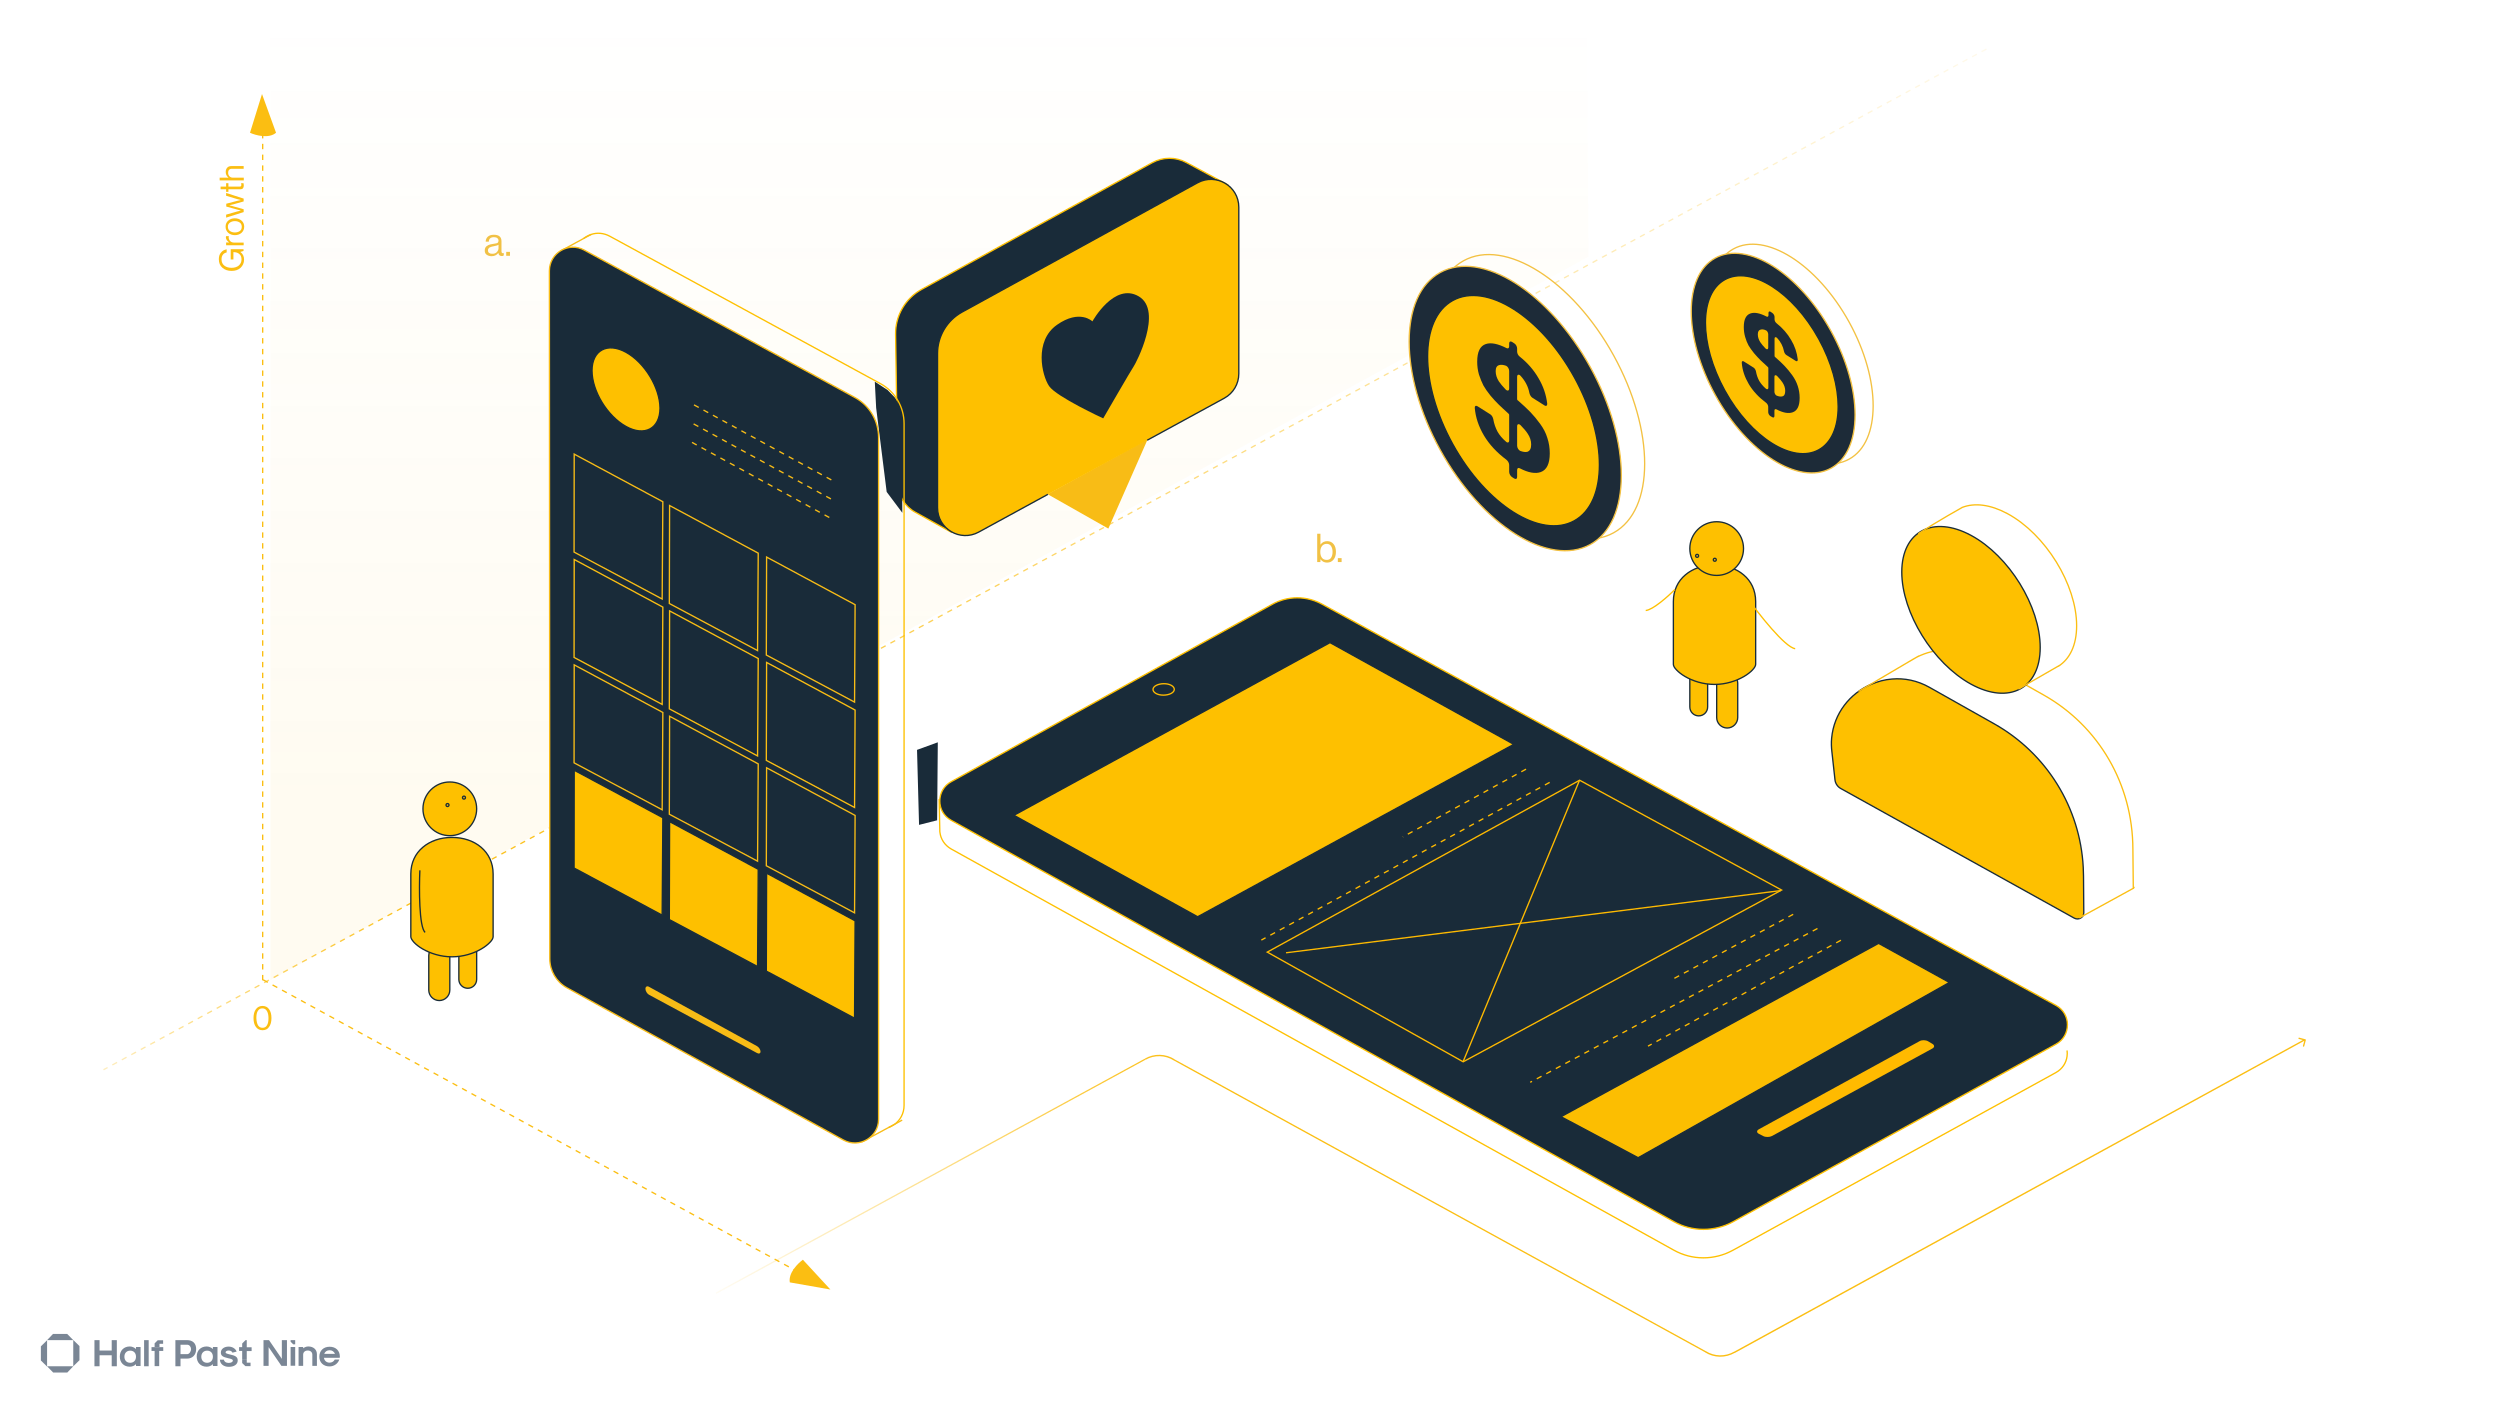 <?xml version="1.0" encoding="utf-8"?>
<!-- Generator: Adobe Illustrator 26.2.1, SVG Export Plug-In . SVG Version: 6.00 Build 0)  -->
<svg version="1.1" id="Layer_1" xmlns="http://www.w3.org/2000/svg" xmlns:xlink="http://www.w3.org/1999/xlink" x="0px" y="0px"
	 viewBox="0 0 1853 1047" style="enable-background:new 0 0 1853 1047;" xml:space="preserve">
<style type="text/css">
	.st0{fill-rule:evenodd;clip-rule:evenodd;fill:none;}
	.st1{fill-rule:evenodd;clip-rule:evenodd;fill:none;stroke:#FEC000;stroke-width:12;stroke-miterlimit:10;}
	.st2{fill-rule:evenodd;clip-rule:evenodd;fill:none;stroke:#FBBE12;stroke-width:12;stroke-miterlimit:10;}
	.st3{fill:none;stroke:url(#SVGID_1_);stroke-dasharray:4,4;}
	.st4{fill:url(#SVGID_00000123414161936043370680000013763101538089656221_);}
	.st5{fill:none;stroke:#F4BC41;stroke-dasharray:4,4;}
	.st6{fill:#F4BC41;}
	.st7{fill:url(#SVGID_00000018208172129733301940000006534890465499580083_);}
	.st8{fill:none;stroke:url(#SVGID_00000070840817512192082450000010208606792768434869_);stroke-dasharray:4,4;}
	.st9{fill:url(#SVGID_00000067957082208544249390000012317973924653238667_);}
	.st10{fill:url(#SVGID_00000040551929473756224520000007064732371677155738_);}
	.st11{fill-rule:evenodd;clip-rule:evenodd;fill:#7A8493;}
	.st12{fill:#7A8493;}
	.st13{fill:none;stroke:#F2C145;}
	.st14{fill:url(#);stroke:#F2C145;}
	.st15{fill:#192B39;stroke:#F4BE41;stroke-miterlimit:10;}
	.st16{fill:#FEC000;}
	.st17{fill:none;stroke:#F2C145;stroke-miterlimit:10;stroke-dasharray:4,4;}
	.st18{fill:#1E2B38;stroke:#F2C145;stroke-miterlimit:10;}
	.st19{fill:none;stroke:#F2C145;stroke-miterlimit:10;}
	.st20{fill:#F2C145;}
	.st21{fill-rule:evenodd;clip-rule:evenodd;fill:#F2C145;}
	.st22{fill-rule:evenodd;clip-rule:evenodd;fill:#FEC000;}
	.st23{fill-rule:evenodd;clip-rule:evenodd;fill:#1E2B38;}
	.st24{fill-rule:evenodd;clip-rule:evenodd;fill:url(#);stroke:#F2C145;}
	.st25{fill:url(#);}
	.st26{fill:#1E2B38;}
	.st27{fill:#FEC000;stroke:#192C39;stroke-miterlimit:10;}
	.st28{fill:#192C39;}
	.st29{fill:none;stroke:#FEC000;stroke-miterlimit:10;}
	.st30{fill:none;stroke:url(#SVGID_00000122000625452011103150000012745834233231891639_);stroke-dasharray:4,4;}
	.st31{fill:url(#SVGID_00000160875018693533276510000013402404736302231445_);}
	.st32{fill:none;stroke:#FBBE12;stroke-dasharray:4,4;}
	.st33{fill:#FBBE12;}
	.st34{fill:url(#SVGID_00000062908125730274945820000016407476488930338479_);}
	.st35{fill-rule:evenodd;clip-rule:evenodd;fill:#7A8695;}
	.st36{fill:#7A8695;}
	.st37{fill:none;stroke:#F8BC16;stroke-miterlimit:10;}
	.st38{fill:#1D2B38;}
	.st39{fill:#F8BC16;}
	.st40{fill:url(#SVGID_00000003817442145247614770000010105542432081058491_);stroke:#FEC000;}
	.st41{fill:url(#SVGID_00000061470624220534198530000004269632007807156610_);stroke:#FEC000;}
	.st42{fill:url(#SVGID_00000058587283777032279770000003025055544350538648_);stroke:#FEC000;}
	.st43{fill:url(#SVGID_00000003073049751493263230000009815902149119182494_);stroke:#FEC000;}
	.st44{fill:none;stroke:#FFB800;stroke-miterlimit:10;}
	.st45{fill:none;stroke:#FFB500;}
	.st46{fill:#FFB500;}
	.st47{fill:none;stroke:#FFB500;stroke-miterlimit:10;}
	.st48{fill:none;stroke:#FBBE12;stroke-miterlimit:10;}
	.st49{fill:url(#SVGID_00000124849896669192781700000001634330103322092465_);stroke:#FBBE12;}
	.st50{fill:url(#SVGID_00000024712753798000993800000009587576027357797761_);stroke:#FBBE12;}
	.st51{fill:none;stroke:#FBBE12;stroke-linecap:round;}
	.st52{fill:none;stroke:#FBBE12;stroke-linecap:round;stroke-dasharray:4,4;}
	.st53{fill:none;stroke:#192B39;stroke-miterlimit:10;stroke-dasharray:4,4;}
	.st54{fill:#132C3A;stroke:#FFB800;stroke-miterlimit:10;}
	.st55{fill:url(#);stroke:#FFBA00;}
	.st56{fill:#EEBD45;}
	.st57{fill:#132C3A;}
	.st58{fill:url(#SVGID_00000124857702698480432880000001384309462094018706_);}
	.st59{fill:none;stroke:#192B39;stroke-miterlimit:10;}
	.st60{fill:url(#SVGID_00000126305122079234048430000016437563810357410997_);}
	.st61{fill:url(#SVGID_00000157281010599390042170000018058206371268546434_);}
	.st62{fill:url(#SVGID_00000111167048872444390830000003313052704875785893_);}
	.st63{fill:url(#SVGID_00000094603852795110027680000015913060135447095463_);}
	.st64{fill:url(#SVGID_00000116934743492442330590000009742068515055988395_);}
	.st65{fill:url(#SVGID_00000047035908393658616300000007876636535210728321_);}
	.st66{fill:url(#SVGID_00000111904773487656902100000013754326970069044100_);}
	.st67{fill:#192B39;}
	.st68{fill:none;stroke:url(#SVGID_00000065042702926458290420000005208073140071507628_);stroke-dasharray:4,4;}
	.st69{fill:url(#SVGID_00000078040318232777819480000000889820020617396364_);}
	.st70{fill:url(#SVGID_00000074439642746792457090000006273598829849947284_);}
	.st71{display:none;opacity:0.65;}
	.st72{display:inline;fill:none;stroke:#A09F9F;stroke-width:0.5;stroke-miterlimit:10;}
	.st73{fill:url(#SVGID_00000119803811191216724310000014059094971723491970_);stroke:#FEC000;}
	.st74{fill:#192B39;stroke:#FFB800;stroke-miterlimit:10;}
	.st75{fill:none;stroke:#F4BC41;}
	.st76{fill:none;stroke:#F4BC41;stroke-miterlimit:10;}
	.st77{fill:none;stroke:#F4BC41;stroke-miterlimit:10;stroke-dasharray:4,4;}
	.st78{fill:url(#);stroke:#F4BC41;}
	.st79{fill:#192B39;stroke:#F3BA40;stroke-miterlimit:10;}
	.st80{fill:url(#SVGID_00000010297675536249513720000012684584027896916141_);stroke:#FEC000;}
	.st81{fill:none;stroke:#F3BA40;stroke-miterlimit:10;}
	.st82{fill:none;stroke:#F1BF42;stroke-dasharray:4,4;}
	.st83{fill:#F1BF42;}
	.st84{fill:none;stroke:#F1BF42;}
	.st85{fill:url(#SVGID_00000033332006465458606740000011848648275218400437_);stroke:#FEC000;}
	.st86{fill:url(#SVGID_00000146485297762802806490000015497516965197943229_);}
	.st87{fill:url(#SVGID_00000139285850980584474010000017622115136684921247_);}
	.st88{fill:none;stroke:#000000;stroke-width:0.5;stroke-linecap:round;stroke-linejoin:round;}
	.st89{fill:none;stroke:url(#SVGID_00000048466518748427636480000003280944579158456511_);stroke-dasharray:4,4;}
	.st90{fill:url(#SVGID_00000030488445494947303500000010666051735666396310_);}
	.st91{fill:url(#SVGID_00000134221539525485724400000005681931037147282618_);}
	.st92{fill-rule:evenodd;clip-rule:evenodd;fill:none;stroke:#F3C142;stroke-miterlimit:10;}
	.st93{fill:url(#);stroke:#F3C142;}
	.st94{fill:none;stroke:#F3C142;}
	.st95{fill:none;stroke:#A2A2A2;stroke-width:0.25;stroke-miterlimit:10;}
	.st96{fill:none;stroke:#F3C142;stroke-miterlimit:10;}
	.st97{fill:none;stroke:#F1BF45;}
	.st98{fill:url(#);stroke:#F1BF45;}
	.st99{fill:none;stroke:#F1BF45;stroke-miterlimit:10;}
	.st100{fill:none;stroke:#F1BF45;stroke-miterlimit:10;stroke-dasharray:4,4;}
	.st101{fill:#1D2B38;stroke:#F1BF45;stroke-miterlimit:10;}
	.st102{fill-rule:evenodd;clip-rule:evenodd;fill:#1D2B38;}
	.st103{fill-rule:evenodd;clip-rule:evenodd;fill:#192C39;}
	.st104{fill-rule:evenodd;clip-rule:evenodd;fill:#192B39;stroke:#FEC000;stroke-miterlimit:10;}
	.st105{fill:none;stroke:url(#SVGID_00000140717263555896108950000012149209395714368404_);stroke-dasharray:4,4;}
	.st106{fill:url(#SVGID_00000005946466206186315230000015390110004211134634_);}
	.st107{fill:#F4BE41;}
	.st108{fill:none;stroke:#F3C142;stroke-linecap:round;}
	.st109{fill:#1D2B38;stroke:#F3C142;}
	.st110{clip-path:url(#SVGID_00000178909016898690449240000011224217740793457587_);}
	.st111{fill:none;stroke:#F3C142;stroke-dasharray:4,4;}
	.st112{fill:#F3C142;}
	.st113{fill:#1D2B38;stroke:#F3C142;stroke-miterlimit:10;}
	.st114{fill:none;stroke:url(#SVGID_00000069375198550488402550000015056625605034609339_);stroke-dasharray:4,4;}
	.st115{fill:url(#SVGID_00000030448440977574904740000007580557462367109009_);}
	.st116{fill:url(#SVGID_00000063622812790676638690000016043595299206575281_);}
	.st117{fill:none;stroke:#F2C145;stroke-linecap:round;}
	.st118{fill:none;stroke:#F2C145;stroke-linecap:round;stroke-dasharray:4,4;}
	.st119{fill-rule:evenodd;clip-rule:evenodd;fill:none;stroke:#F2C145;stroke-miterlimit:10;}
	.st120{fill-rule:evenodd;clip-rule:evenodd;fill:none;stroke:#F2C145;}
	.st121{fill:none;stroke:url(#SVGID_00000147898628837939762770000017520331183211864743_);stroke-dasharray:4,4;}
	.st122{fill:url(#SVGID_00000166668740901475787010000008136974799108834211_);}
	.st123{fill:url(#SVGID_00000086656699585604818710000012543976549340141184_);}
	.st124{fill:none;stroke:#EEBD45;}
	.st125{fill:url(#);stroke:#EEBD45;}
	.st126{fill:none;stroke:#EEBD45;stroke-miterlimit:10;stroke-dasharray:4,4;}
	.st127{fill:#1D2B38;stroke:#EEBD45;stroke-miterlimit:10;}
	.st128{fill:#192B39;stroke:#FEC000;stroke-miterlimit:10;}
	.st129{fill:#F1BF45;}
	.st130{fill:none;stroke:#EEBD45;stroke-miterlimit:10;}
	.st131{fill:none;stroke:#F4BE41;stroke-miterlimit:10;}
	.st132{fill:none;stroke:#EFBE46;stroke-width:2;stroke-miterlimit:10;stroke-dasharray:4,4;}
	.st133{fill:none;stroke:#EFBE46;stroke-miterlimit:10;}
	.st134{fill:#EFBE46;}
	.st135{fill:url(#);stroke:#EFBE46;}
	.st136{fill:none;stroke:#EFBE46;}
	.st137{fill:#1E2B38;stroke:#F2C145;}
	.st138{fill:none;stroke:#1E2B38;stroke-width:1.5;stroke-miterlimit:10;}
	.st139{fill:#EFBE46;stroke:url(#);}
	.st140{fill:#1E2B38;stroke:#EFBE46;stroke-miterlimit:10;}
	.st141{fill:none;stroke:#EFBE46;stroke-miterlimit:10;stroke-dasharray:4,4;}
	.st142{fill:url(#);stroke:#F0B643;}
	.st143{fill:#132C3B;stroke:#F0B543;stroke-miterlimit:10;}
	.st144{fill:none;stroke:#F0B543;stroke-miterlimit:10;}
	.st145{fill:none;stroke:#192B3A;stroke-width:2;stroke-miterlimit:10;}
	.st146{fill:none;stroke:url(#SVGID_00000109010056462939257040000011695987446144954542_);stroke-dasharray:4,4;}
	.st147{fill:url(#SVGID_00000147917587144154817740000017598822426480082830_);}
	.st148{fill:url(#SVGID_00000065057629451803963680000003931631526278583206_);}
	.st149{fill:#192B39;stroke:#F8BC16;stroke-miterlimit:10;}
	.st150{fill:#192B39;stroke:#FEC000;}
	.st151{fill:url(#SVGID_00000022546705998232677490000013776979024333166472_);stroke:#FBBE12;}
	.st152{fill:url(#SVGID_00000030448958031720558380000006027776376737518722_);stroke:#FBBE12;}
	.st153{fill:#FBBE12;stroke:#F3C142;}
	.st154{fill:url(#SVGID_00000068666271831504161350000011168105228703077810_);stroke:#FEC000;}
	.st155{fill:none;stroke:#192C39;stroke-miterlimit:10;}
	.st156{fill:#F8BC16;stroke:#F8BC16;stroke-miterlimit:10;stroke-dasharray:4,4;}
	.st157{fill:url(#SVGID_00000082326973336482679300000017601319778771889821_);stroke:#FBBE12;}
	.st158{fill:url(#SVGID_00000078729887824211787370000016800970355284801452_);stroke:#FBBE12;}
	.st159{fill:url(#SVGID_00000172433395768701212330000003618694921807177647_);stroke:#FBBE12;}
	.st160{fill:#F1C145;}
	.st161{fill:url(#SVGID_00000023281162219115298440000010753774230147213966_);stroke:#FEC000;}
	.st162{fill:none;stroke:#FFBA00;}
	.st163{fill:#FFBA00;}
	.st164{fill:#FEC000;stroke:#192B39;}
	.st165{fill:none;stroke:#FFBA00;stroke-miterlimit:10;}
	.st166{fill:none;stroke:#FFBA00;stroke-miterlimit:10;stroke-dasharray:4,4;}
	.st167{fill:#FCBE01;stroke:#192B39;}
	.st168{fill:none;stroke:url(#SVGID_00000006707168055113568940000006331156480938231208_);stroke-dasharray:4,4;}
	.st169{fill:url(#SVGID_00000063631758294347946450000012220016750587045521_);}
	.st170{fill:url(#SVGID_00000107570300422599989870000004365353415322113438_);}
	.st171{fill:none;stroke:#F1BF45;stroke-linecap:round;}
	.st172{fill:none;stroke:#F1BF45;stroke-linecap:round;stroke-dasharray:4,4;}
	.st173{fill:url(#);stroke:#F4BE41;}
	.st174{fill:none;stroke:url(#SVGID_00000182526346436780257740000017194358746147379894_);stroke-dasharray:4,4;}
	.st175{fill:url(#SVGID_00000026861936326607219810000007530900706268153758_);}
	.st176{fill:url(#SVGID_00000158014005368159772080000018111971795190248377_);}
	.st177{fill:url(#SVGID_00000106843009106708169380000013733178250920459409_);stroke:#FEC000;}
	.st178{fill:url(#SVGID_00000173850645873391753450000000390382851608946875_);stroke:#FEC000;}
	.st179{fill:url(#SVGID_00000038383464249690186450000008547658418586869693_);stroke:#FEC000;}
	.st180{fill:url(#SVGID_00000161592631679748050790000008009269112167098258_);stroke:#FEC000;}
	.st181{fill-rule:evenodd;clip-rule:evenodd;fill:#FFFFFF;filter:url(#Adobe_OpacityMaskFilter);}
	.st182{mask:url(#path-497-inside-1_526_7145_00000165938835417957923740000016753469970397509044_);fill:#F3C142;}
	
		.st183{fill-rule:evenodd;clip-rule:evenodd;fill:#FFFFFF;filter:url(#Adobe_OpacityMaskFilter_00000073689545042882931280000016215149653957404309_);}
	.st184{mask:url(#path-506-inside-3_526_7145_00000046304972075129221650000007901906591170339478_);fill:#F3C142;}
	.st185{fill:url(#SVGID_00000017489775706628161240000008138616355874585530_);stroke:#FEC000;}
	.st186{fill:#192B39;stroke:#F3C142;stroke-miterlimit:10;}
	.st187{fill:url(#);stroke:#FFBA00;stroke-dasharray:4,4;}
	.st188{fill:none;}
	.st189{fill:url(#SVGID_00000137096403582387232490000018192876781157395885_);}
	.st190{fill:url(#SVGID_00000041287051872958592800000009414867952166824344_);}
	.st191{fill:none;stroke:#FFBA00;stroke-dasharray:4,4;}
	.st192{fill:none;stroke:url(#SVGID_00000060731459225409146450000005765067350184072124_);stroke-dasharray:4,4;}
	.st193{fill:url(#SVGID_00000177475671107524126650000008250690162877947810_);}
	.st194{fill:url(#SVGID_00000143588780378253288270000000056878090147396781_);}
	.st195{fill:#192B39;stroke:#F4BC41;stroke-miterlimit:10;}
	
		.st196{fill-rule:evenodd;clip-rule:evenodd;fill:#FFFFFF;filter:url(#Adobe_OpacityMaskFilter_00000170972952298619060130000010852593594379180933_);}
	.st197{mask:url(#path-497-inside-1_526_7145_00000080170301655479013850000014576915867948427180_);fill:#F1BF42;}
	.st198{fill:none;stroke:#F1BF42;stroke-linecap:round;}
	
		.st199{fill-rule:evenodd;clip-rule:evenodd;fill:#FFFFFF;filter:url(#Adobe_OpacityMaskFilter_00000133509102528546787690000014981463379540807349_);}
	.st200{mask:url(#path-506-inside-3_526_7145_00000163047119928399076750000004374588859804189116_);fill:#F1BF42;}
	.st201{fill:#1D2B38;stroke:#F1BF45;}
	.st202{fill:none;stroke:#192B39;stroke-width:2;stroke-miterlimit:10;stroke-dasharray:4,4;}
	.st203{fill:none;stroke:#F4BC41;stroke-width:2;stroke-miterlimit:10;}
	.st204{fill:none;stroke:url(#SVGID_00000090276094011261491240000001902051511960003729_);stroke-dasharray:4,4;}
	.st205{fill:url(#SVGID_00000040565265925064731070000008689373170120485809_);}
	.st206{fill:url(#SVGID_00000097484114671814248280000007679471938426986134_);}
	.st207{fill:url(#);stroke:#FFBC00;}
	.st208{fill:#192C39;stroke:#EEBD45;stroke-miterlimit:10;}
	.st209{fill:#FEBF00;}
	.st210{fill:url(#SVGID_00000173849953718221788270000014367502992567650440_);stroke:#FBBE12;}
	.st211{fill:url(#SVGID_00000126294722750934139880000002796187516483969437_);stroke:#FBBE12;}
	.st212{fill:none;stroke:#EEBD45;stroke-dasharray:4,4;}
	.st213{fill:none;stroke:url(#SVGID_00000084504483726069979410000003476217909534458028_);stroke-dasharray:4,4;}
	.st214{fill:url(#SVGID_00000078749380153494125990000002100282259134274708_);}
	.st215{fill:url(#SVGID_00000063625660632864888470000017500017186358833538_);}
	.st216{fill:url(#);stroke:#FFB500;}
	.st217{fill:#132C3A;stroke:#FFB300;stroke-miterlimit:10;}
	.st218{fill:url(#);stroke:#FFBC00;stroke-dasharray:4,4;}
	.st219{fill:none;stroke:#FFB300;stroke-miterlimit:10;}
	.st220{fill:none;stroke:#132C3A;stroke-miterlimit:10;}
	.st221{fill:none;stroke:#132C3A;stroke-width:2;stroke-miterlimit:10;}
	.st222{fill:none;stroke:url(#SVGID_00000153702533564356282450000017711050290427152528_);stroke-dasharray:4,4;}
	.st223{fill:url(#SVGID_00000003100838603459363840000016324755493824349067_);}
	.st224{fill:url(#SVGID_00000063612135734118329960000015863530749345233814_);}
	.st225{fill-rule:evenodd;clip-rule:evenodd;fill:#778596;}
	.st226{fill:#778596;}
	.st227{fill:none;stroke:#FFBC00;stroke-miterlimit:10;}
	.st228{fill:none;stroke:#FFB700;stroke-miterlimit:10;}
	.st229{fill:#132C3A;stroke:#FFBC00;stroke-miterlimit:10;}
	.st230{fill:none;stroke:#FEC000;}
	.st231{fill:none;stroke:#FFBC00;}
	.st232{fill:#FFBC00;}
	.st233{fill:none;stroke:url(#SVGID_00000142863875080892485520000005215866450449493928_);stroke-dasharray:4,4;}
	.st234{fill:url(#SVGID_00000093165640456519424220000007797790308911495606_);}
	.st235{fill:url(#SVGID_00000033330420036890231030000015364762778814827425_);}
	.st236{fill:#FFBC00;stroke:#132C3A;}
	.st237{fill:#FFB800;}
	.st238{fill:none;stroke:#FFB000;stroke-miterlimit:10;}
	.st239{fill:url(#);stroke:#FFB000;}
	.st240{fill:none;stroke:#FFB000;}
	.st241{fill:none;stroke:#192B39;stroke-linecap:round;}
	.st242{fill:none;stroke:#FFBC00;stroke-miterlimit:10;stroke-dasharray:4,4;}
	.st243{fill:none;stroke:url(#SVGID_00000072265870970554303010000011518267114190749112_);stroke-dasharray:4,4;}
	.st244{fill:url(#SVGID_00000155141066233068597040000009418939446440103858_);}
	.st245{fill:none;stroke:#F2BC44;stroke-dasharray:4,4;}
	.st246{fill:#F2BC44;}
	.st247{fill:url(#SVGID_00000092444445520367119640000006621211346227486876_);}
	.st248{fill-rule:evenodd;clip-rule:evenodd;fill:#7A8594;}
	.st249{fill:#7A8594;}
	.st250{fill:url(#);stroke:#EFB143;}
	.st251{fill:none;stroke:#F0B443;stroke-miterlimit:10;}
	.st252{fill:none;stroke:#EFB143;}
	.st253{fill:#EFB143;}
	.st254{fill:none;stroke:#EFB143;stroke-miterlimit:10;}
	.st255{fill:none;stroke:#F2BB44;stroke-miterlimit:10;}
	.st256{fill:#192B39;stroke:#F2BB44;stroke-miterlimit:10;}
	.st257{fill:none;stroke:#F3BD44;}
	.st258{fill:url(#);stroke:#F3BD44;}
	.st259{fill:#192B39;stroke:#F3BD44;stroke-miterlimit:10;}
	.st260{fill:#122C3A;stroke:#EFAF42;stroke-miterlimit:10;}
	.st261{fill:#122C3A;}
	.st262{fill:none;stroke:#122C3A;stroke-miterlimit:10;}
	.st263{fill:none;stroke:#122C3A;stroke-width:2;stroke-miterlimit:10;}
	.st264{fill:none;stroke:#F2BB44;stroke-miterlimit:10;stroke-dasharray:4,4,4,4;}
	.st265{fill:none;stroke:#F3BD44;stroke-miterlimit:10;}
	.st266{fill:none;stroke:#F1B944;stroke-miterlimit:10;}
	.st267{fill:#F1B944;}
	.st268{fill:none;stroke:#F3BD44;stroke-miterlimit:10;stroke-dasharray:4.052,4.052;}
	.st269{fill:none;stroke:#F3BD44;stroke-miterlimit:10;stroke-dasharray:4.052,4.052,4.052,4.052;}
	.st270{fill:none;stroke:#F3BD44;stroke-miterlimit:10;stroke-dasharray:3.919,3.919;}
	.st271{fill:none;stroke:#F3BD44;stroke-miterlimit:10;stroke-dasharray:3.919,3.919,3.919,3.919;}
	.st272{fill:none;stroke:#F3BD44;stroke-miterlimit:10;stroke-dasharray:3.996,3.996;}
	.st273{fill:none;stroke:#F3BD44;stroke-miterlimit:10;stroke-dasharray:3.996,3.996,3.996,3.996;}
	.st274{fill:none;stroke:#F3BD44;stroke-miterlimit:10;stroke-dasharray:4.769,4.769;}
	.st275{fill:none;stroke:#F3BD44;stroke-miterlimit:10;stroke-dasharray:4.769,4.769,4.769,4.769;}
	.st276{fill:none;stroke:#F3BD44;stroke-miterlimit:10;stroke-dasharray:4.059,4.059;}
	.st277{fill:none;stroke:#F3BD44;stroke-miterlimit:10;stroke-dasharray:4.059,4.059,4.059,4.059;}
	.st278{fill:none;stroke:#F3BD44;stroke-miterlimit:10;stroke-dasharray:4.075,4.075;}
	.st279{fill:none;stroke:#F3BD44;stroke-miterlimit:10;stroke-dasharray:4.075,4.075,4.075,4.075;}
	.st280{fill:none;stroke:#F3BD44;stroke-miterlimit:10;stroke-dasharray:3.849,3.849;}
	.st281{fill:none;stroke:#F3BD44;stroke-miterlimit:10;stroke-dasharray:3.849,3.849,3.849,3.849;}
	.st282{fill:none;stroke:#F3BD44;stroke-miterlimit:10;stroke-dasharray:4.028,4.028;}
	.st283{fill:none;stroke:#F3BD44;stroke-miterlimit:10;stroke-dasharray:4.028,4.028,4.028,4.028;}
	.st284{fill:#F3BD44;}
	.st285{fill:none;stroke:#F3BD44;stroke-miterlimit:10;stroke-dasharray:4,4,4,4;}
	.st286{fill:none;stroke:url(#SVGID_00000150087174582113179970000014016493625533849485_);stroke-dasharray:4,4;}
	.st287{fill:url(#SVGID_00000161625440662724876000000002193909982946411919_);}
	.st288{fill:none;stroke:#EFBF46;stroke-dasharray:4,4;}
	.st289{fill:#EFBF46;}
	.st290{fill:url(#SVGID_00000007419451106151761660000012574283644870501787_);}
	.st291{fill-rule:evenodd;clip-rule:evenodd;fill:#7D8593;}
	.st292{fill:#7D8593;}
	.st293{fill:#1D2A37;}
	.st294{fill:none;stroke:#EFBF46;stroke-miterlimit:10;}
	.st295{fill:none;stroke:#1D2A37;stroke-miterlimit:10;stroke-dasharray:4,4,4,4;}
	.st296{fill:none;stroke:#F1B643;stroke-miterlimit:10;}
	.st297{fill:url(#);stroke:#F1B643;}
	.st298{fill:none;stroke:#F1B643;}
	.st299{fill:none;stroke:#F1C145;stroke-miterlimit:10;}
	.st300{fill:none;stroke:#EFBF46;stroke-miterlimit:10;stroke-dasharray:4,4,4,4;}
	.st301{fill:none;stroke:#192B39;stroke-miterlimit:10;stroke-dasharray:4,4,4,4;}
	.st302{fill:none;stroke:url(#SVGID_00000025433414164797255690000010155662235166082184_);stroke-dasharray:4,4;}
	.st303{fill:url(#SVGID_00000025405278171524565180000018101686689581849243_);}
	.st304{fill:url(#SVGID_00000113317035647676140470000017006366836069515432_);}
	.st305{fill:none;stroke:#E8BB57;stroke-miterlimit:10;}
	.st306{fill:none;stroke:#1D2A37;stroke-miterlimit:10;}
	.st307{fill:none;stroke:#1D2A37;stroke-linecap:round;}
	.st308{fill:none;stroke:#F1C145;stroke-linecap:round;}
	.st309{fill:none;stroke:#F1C145;}
	.st310{fill:#1D2A37;stroke:#FEC000;stroke-miterlimit:10;}
	.st311{fill:none;stroke:#F1C145;stroke-dasharray:4,4,4,4;}
	.st312{fill:none;stroke:#F3C145;stroke-miterlimit:10;}
	.st313{fill:url(#);stroke:#F1C145;}
	.st314{fill:none;stroke:url(#SVGID_00000131345324788317112170000011510491940896394404_);stroke-dasharray:4,4;}
	.st315{fill:url(#SVGID_00000162351488462942251360000001993662327278691249_);}
	.st316{fill:url(#SVGID_00000047757468943261046090000005829699156047191230_);}
	.st317{fill:none;stroke:#ECBC45;stroke-miterlimit:10;}
	.st318{fill:url(#);stroke:#F2BB44;}
	.st319{fill:#182B38;}
	.st320{fill:none;stroke:#F2B944;stroke-miterlimit:10;}
	.st321{fill:none;stroke:#F2B944;stroke-miterlimit:10;stroke-dasharray:4,4,4,4;}
	.st322{fill:none;stroke:#E5BD5B;stroke-miterlimit:10;}
	.st323{fill:#1D2B38;stroke:#ECBC45;stroke-miterlimit:10;}
	.st324{fill:none;stroke:#E5BD5B;stroke-miterlimit:10;stroke-dasharray:4,4,4,4;}
	.st325{fill:#E5BD5B;}
	.st326{fill:#202B37;}
	.st327{fill:none;stroke:#E5BD5B;}
	.st328{fill:none;stroke:url(#SVGID_00000082356659290028958920000006648416461717607316_);stroke-dasharray:4,4;}
	.st329{fill:url(#SVGID_00000122700758905341469980000013815677021498065323_);}
	.st330{fill:url(#SVGID_00000163061136238247468030000005453331905614857655_);}
	.st331{fill:none;stroke:#F1C145;stroke-miterlimit:10;stroke-dasharray:4,4,4,4;}
	.st332{fill:none;stroke:#ECBD45;stroke-miterlimit:10;}
	.st333{fill:#ECBD45;}
	.st334{fill:url(#);stroke:#EFBF46;}
	.st335{fill:none;stroke:#E9BD58;stroke-miterlimit:10;}
	.st336{fill:none;stroke:#1D2A37;stroke-width:2;stroke-miterlimit:10;stroke-dasharray:4,4;}
	.st337{fill:none;stroke:url(#SVGID_00000078734419008643331410000009397125797578671292_);stroke-dasharray:4,4;}
	.st338{fill:url(#SVGID_00000032646691679536077910000005376263210648706227_);}
	.st339{fill:url(#SVGID_00000003079764909518581900000015453768720260911495_);}
	.st340{fill:none;stroke:#F2BB44;}
	.st341{fill:none;stroke:#F2BB44;stroke-miterlimit:10;stroke-dasharray:4,4;}
	.st342{fill:url(#);stroke:#F3BE44;}
	.st343{fill:none;stroke:#182B38;stroke-miterlimit:10;stroke-dasharray:4,4,4,4;}
	.st344{fill:#182B38;stroke:#F2B944;stroke-miterlimit:10;stroke-dasharray:4,4,4,4;}
	.st345{fill:#F0BF45;}
	.st346{fill:none;stroke:#F2BB44;stroke-dasharray:4,4,4,4;}
	.st347{fill:none;stroke:url(#SVGID_00000100345075106178733340000008316778175051196072_);stroke-dasharray:4,4;}
	.st348{fill:url(#SVGID_00000057134549559200499270000014640445079590535300_);}
	.st349{fill:url(#SVGID_00000100359839246996969440000006272670362880417411_);}
	.st350{fill:none;stroke:#EFBF46;}
	.st351{fill:none;stroke:#F3BE44;stroke-miterlimit:10;}
	.st352{fill:#F3BE44;}
	.st353{fill:none;stroke:#F3BE44;stroke-miterlimit:10;stroke-dasharray:4,4,4,4;}
	.st354{fill:#1D2A37;stroke:#F1C145;}
	.st355{fill:none;stroke:url(#SVGID_00000027600216487307555180000003308573663323559074_);stroke-dasharray:4,4;}
	.st356{fill:url(#SVGID_00000121996543990223401840000005309724916810673032_);}
	.st357{fill:url(#SVGID_00000159452689236432400440000005926288087709262518_);}
	.st358{fill:url(#SVGID_00000043427312899856490650000004795393716987890357_);}
	.st359{fill:url(#SVGID_00000101816358840522244320000001800664753311684025_);}
	.st360{fill:url(#SVGID_00000042715253390811164560000017738008385335740811_);}
	.st361{fill:url(#SVGID_00000147900755276688284520000002201632028315933073_);}
	.st362{fill:url(#SVGID_00000068650689856862021540000001849929570345025921_);}
	.st363{fill:url(#SVGID_00000126298223716013765800000014956937103660170393_);stroke:#FEC000;}
	.st364{fill:url(#SVGID_00000144333182508515852210000017508228361831888559_);stroke:#FEC000;}
	.st365{fill:none;stroke:#1D2B38;stroke-miterlimit:10;}
	.st366{fill:url(#SVGID_00000134231828068449625520000002794024290650783411_);stroke:#FEC000;}
	.st367{fill:none;stroke:#1E2B38;}
	.st368{fill:url(#SVGID_00000052819668920966014550000017817102435742775936_);}
	.st369{fill:url(#SVGID_00000025403519762139223460000013608379864266781091_);}
	.st370{fill:url(#SVGID_00000008147664211134828210000011486164346644468382_);}
	.st371{fill:none;stroke:#FBBE12;}
	.st372{fill:none;stroke:url(#SVGID_00000018950640963710271950000004080017621332128911_);stroke-dasharray:4,4;}
	.st373{fill:url(#SVGID_00000031174038957719433410000005038305868268839818_);}
	.st374{fill:url(#SVGID_00000113340309469795099630000006691095904230738058_);}
	.st375{fill:url(#SVGID_00000165918248431712950060000017525095447032333205_);stroke:#FBBE12;}
	.st376{fill:url(#SVGID_00000134214699183562027390000005953583275978018454_);stroke:#FBBE12;}
	.st377{fill:none;stroke:#FBBE12;stroke-miterlimit:10;stroke-dasharray:4,4;}
	.st378{fill:#192B39;stroke:#FBBE12;stroke-miterlimit:10;}
</style>
<pattern  x="-2120" y="-1067" width="143" height="143" patternUnits="userSpaceOnUse" id="New_Pattern_4" viewBox="147.2 -290.2 143 143" style="overflow:visible;">
	<g>
		<rect x="147.2" y="-290.2" class="st0" width="143" height="143"/>
		<line class="st1" x1="290.1" y1="-4.2" x2="433.2" y2="-147.3"/>
		<line class="st1" x1="147.2" y1="-4.2" x2="290.2" y2="-147.3"/>
		<line class="st1" x1="4.2" y1="-4.2" x2="147.3" y2="-147.3"/>
		<line class="st1" x1="290.1" y1="-147.2" x2="433.2" y2="-290.2"/>
		<line class="st1" x1="147.2" y1="-147.2" x2="290.2" y2="-290.2"/>
		<line class="st1" x1="4.2" y1="-147.2" x2="147.3" y2="-290.2"/>
		<line class="st1" x1="290.1" y1="-290.1" x2="433.2" y2="-433.2"/>
		<line class="st1" x1="147.2" y1="-290.1" x2="290.2" y2="-433.2"/>
		<line class="st1" x1="4.2" y1="-290.1" x2="147.3" y2="-433.2"/>
	</g>
</pattern>
<pattern  x="-2120" y="-1067" width="143" height="143" patternUnits="userSpaceOnUse" id="New_Pattern_7" viewBox="147.2 -290.2 143 143" style="overflow:visible;">
	<g>
		<rect x="147.2" y="-290.2" class="st0" width="143" height="143"/>
		<line class="st2" x1="290.1" y1="-4.2" x2="433.2" y2="-147.3"/>
		<line class="st2" x1="147.2" y1="-4.2" x2="290.2" y2="-147.3"/>
		<line class="st2" x1="4.2" y1="-4.2" x2="147.3" y2="-147.3"/>
		<line class="st2" x1="290.1" y1="-147.2" x2="433.2" y2="-290.2"/>
		<line class="st2" x1="147.2" y1="-147.2" x2="290.2" y2="-290.2"/>
		<line class="st2" x1="4.2" y1="-147.2" x2="147.3" y2="-290.2"/>
		<line class="st2" x1="290.1" y1="-290.1" x2="433.2" y2="-433.2"/>
		<line class="st2" x1="147.2" y1="-290.1" x2="290.2" y2="-433.2"/>
		<line class="st2" x1="4.2" y1="-290.1" x2="147.3" y2="-433.2"/>
	</g>
</pattern>
<g class="st71">
	<polygon class="st72" points="-2532.7,-588.3 -1202,-1316.7 128.8,-588.3 -1202,140.1 	"/>
	<line class="st72" x1="-1212.5" y1="134.4" x2="118.2" y2="-594.1"/>
	<line class="st72" x1="-1223.1" y1="128.6" x2="107.6" y2="-599.9"/>
	<line class="st72" x1="-1233.6" y1="122.8" x2="97.1" y2="-605.6"/>
	<line class="st72" x1="-1244.2" y1="117" x2="86.5" y2="-611.4"/>
	<line class="st72" x1="-1254.8" y1="111.2" x2="76" y2="-617.2"/>
	<line class="st72" x1="-1265.3" y1="105.5" x2="65.4" y2="-623"/>
	<line class="st72" x1="-1275.9" y1="99.7" x2="54.8" y2="-628.8"/>
	<line class="st72" x1="-1286.4" y1="93.9" x2="44.3" y2="-634.5"/>
	<line class="st72" x1="-1297" y1="88.1" x2="33.7" y2="-640.3"/>
	<line class="st72" x1="-1307.6" y1="82.3" x2="23.2" y2="-646.1"/>
	<line class="st72" x1="-1318.1" y1="76.6" x2="12.6" y2="-651.9"/>
	<line class="st72" x1="-1328.7" y1="70.8" x2="2" y2="-657.7"/>
</g>
<g>
	<linearGradient id="SVGID_1_" gradientUnits="userSpaceOnUse" x1="1154.869" y1="654.124" x2="395.878" y2="176.267">
		<stop  offset="0" style="stop-color:#FBBE12;stop-opacity:0"/>
		<stop  offset="0.786" style="stop-color:#FBBE12"/>
		<stop  offset="0.99" style="stop-color:#FBBE12;stop-opacity:0"/>
	</linearGradient>
	<polyline class="st3" points="1472.3,36.4 1445,51.1 1360.4,97 1357.5,98.6 444.2,593.7 420.4,606.6 76.7,792.9 	"/>
	
		<linearGradient id="SVGID_00000169554484092103576180000015197003838831138989_" gradientUnits="userSpaceOnUse" x1="688.874" y1="-1690.298" x2="688.874" y2="-1094.872" gradientTransform="matrix(1 0 0 -1 0 -1086)">
		<stop  offset="0" style="stop-color:#FBBE12;stop-opacity:6.000000e-02"/>
		<stop  offset="1" style="stop-color:#FBBE12;stop-opacity:0"/>
	</linearGradient>
	<path style="fill:url(#SVGID_00000169554484092103576180000015197003838831138989_);" d="M200.4,726.5V29.2V-70L1173-420.5
		l4.4,610.7L200.4,726.5z"/>
	<line class="st32" x1="194.7" y1="726.6" x2="194.7" y2="94.7"/>
	<line class="st32" x1="195" y1="726.2" x2="589.8" y2="941.8"/>
	<path class="st33" d="M185.3,98.4l8.9-28.7l10.4,28.7C199.2,103,189.4,100.3,185.3,98.4z"/>
	<path class="st33" d="M595.1,933.7l20.4,22.1l-30.1-5.3C584.2,943.5,591.4,936.4,595.1,933.7z"/>
	<path class="st33" d="M180.6,186l-2.4,0.7v0.1c1.8,1.3,2.7,3.2,2.7,5.6c0,2.5-0.9,4.5-2.6,6.1c-1.7,1.6-4,2.3-6.7,2.3
		c-2.7,0-5-0.8-6.7-2.3c-1.8-1.5-2.7-3.6-2.7-6.4c0-2,0.5-3.7,1.6-4.9c1-1.3,2.4-2.1,4.2-2.4v2.3c-1.2,0.3-2.2,0.8-2.8,1.7
		c-0.7,0.9-1,2-1,3.4c0,2.1,0.7,3.6,2.1,4.7c1.4,1.1,3.2,1.6,5.4,1.6c2.2,0,4-0.6,5.3-1.7c1.3-1.2,2-2.6,2-4.5c0-1.8-0.5-3.1-1.6-4
		c-1-0.9-2.4-1.4-4-1.4H173v5.4h-2v-7.6h9.5V186z M167.6,179.7h2.2v-0.1c-0.7-0.4-1.2-1-1.7-1.6c-0.4-0.7-0.7-1.4-0.7-2.2
		c0-0.3,0.1-0.6,0.2-0.8h2v0.1c-0.1,0.3-0.1,0.6-0.1,0.9c0,1,0.4,1.9,1.1,2.7c0.7,0.7,1.7,1.1,2.8,1.1h7.2v2h-13V179.7z M179,163.5
		c1.3,1.1,2,2.6,2,4.5c0,1.9-0.7,3.4-2,4.6c-1.3,1.1-2.9,1.7-4.9,1.7c-1.9,0-3.6-0.6-4.9-1.7c-1.3-1.2-2-2.7-2-4.6
		c0-1.9,0.7-3.4,2-4.5c1.3-1.1,2.9-1.7,4.9-1.7C176,161.8,177.7,162.4,179,163.5z M177.8,171.2c1-0.7,1.4-1.8,1.4-3.1
		s-0.5-2.4-1.4-3.1c-1-0.7-2.2-1.1-3.7-1.1c-1.5,0-2.7,0.4-3.7,1.1c-1,0.7-1.5,1.7-1.5,3.1c0,1.3,0.5,2.4,1.5,3.1
		c1,0.7,2.2,1.1,3.7,1.1S176.8,171.9,177.8,171.2z M180.6,157.2l-13,4.1v-2.2l8-2.3l2.8-0.7v-0.1c-1.1-0.3-2-0.5-2.7-0.7l-8-2.2
		v-2.1l8-2.1l2.7-0.6v-0.1c-1.1-0.3-2.1-0.5-2.8-0.7l-8-2.4v-2.1l13,4.2v2.1l-7.8,2.2l-2.7,0.6v0.1c1.1,0.2,2,0.5,2.7,0.7l7.8,2.2
		V157.2z M169.3,142.2h-1.7v-1.9h-4.1v-2h4.1v-2.5h1.7v2.5h8.4c0.8,0,1.2-0.4,1.2-1.3c0-0.4-0.1-0.7-0.2-1.1v-0.1h1.8
		c0.1,0.6,0.2,1.1,0.2,1.6c0,1.9-0.8,2.9-2.5,2.9h-8.9V142.2z M162.6,131.7h6.7v-0.1c-1.3-1-2-2.4-2-4.1c0-1.4,0.4-2.4,1.1-3.2
		c0.7-0.8,1.7-1.2,3.1-1.2h9.1v2h-8.9c-0.8,0-1.5,0.3-1.9,0.8c-0.5,0.5-0.7,1.2-0.7,2.2c0,1,0.3,1.9,1,2.6s1.5,1,2.6,1h8v2h-17.9
		V131.7z"/>
	<path class="st33" d="M194.6,763.6c-2.1,0-3.7-0.8-4.9-2.4c-1.2-1.6-1.8-3.8-1.8-6.6c0-2.8,0.6-5,1.8-6.6c1.2-1.6,2.8-2.4,4.9-2.4
		c2,0,3.7,0.8,4.8,2.4c1.2,1.6,1.8,3.8,1.8,6.6c0,2.8-0.6,5-1.8,6.6C198.4,762.8,196.7,763.6,194.6,763.6z M191.2,759.9
		c0.8,1.3,1.9,1.9,3.4,1.9c1.5,0,2.6-0.6,3.3-1.9c0.8-1.3,1.1-3,1.1-5.3c0-2.2-0.4-4-1.2-5.3c-0.8-1.3-1.9-1.9-3.3-1.9
		c-1.5,0-2.6,0.6-3.4,1.9c-0.8,1.3-1.1,3-1.1,5.3C190.1,756.8,190.5,758.6,191.2,759.9z"/>
	
		<linearGradient id="SVGID_00000022553143762802074450000009941501050925949343_" gradientUnits="userSpaceOnUse" x1="988.881" y1="-2037.035" x2="645.511" y2="-2258.905" gradientTransform="matrix(1 0 0 -1 0 -1086)">
		<stop  offset="0" style="stop-color:#FBBE12"/>
		<stop  offset="1" style="stop-color:#FBBE12;stop-opacity:0"/>
	</linearGradient>
	<path style="fill:url(#SVGID_00000022553143762802074450000009941501050925949343_);" d="M1709.1,770.9c0.1-0.3-0.1-0.6-0.4-0.6
		l-4.5-1.2c-0.3-0.1-0.6,0.1-0.6,0.4c-0.1,0.3,0.1,0.6,0.4,0.6l4,1.1l-1.1,4c-0.1,0.3,0.1,0.6,0.4,0.6c0.3,0.1,0.6-0.1,0.6-0.4
		L1709.1,770.9z M1241.3,1020.2l-0.3,0.4L1241.3,1020.2z M1262.9,1020.7l-0.3-0.4L1262.9,1020.7z M870.3,785.6l0.3-0.4L870.3,785.6z
		 M530.9,959l318.1-173.5l-0.5-0.8L530.5,958.1L530.9,959z M870,786l393.8,216.3l0.6-0.8L870.6,785.2L870,786z M1285.7,1002.9
		l422.5-231.6l-0.5-0.9L1285.1,1002L1285.7,1002.9z M1263.7,1002.3c6.7,4.3,15.3,4.4,22.2,0.4l-0.5-0.9c-6.6,3.8-14.7,3.7-21.1-0.4
		L1263.7,1002.3z M849.1,785.5c6.5-3.7,14.6-3.5,20.9,0.5l0.6-0.9c-6.7-4.2-15.1-4.4-22-0.5L849.1,785.5z"/>
</g>
<g>
	<path class="st35" d="M114.6,995.7v2.9h3.6v-2.6h2.7v-2.6h-4L114.6,995.7z M73.8,1012.7H70v-19.4h3.8v7.7h9v-7.7h3.8v19.4h-3.8
		v-8.2h-9V1012.7z M112.3,998.5v2.8h2.3v11.3h3.4v-11.3h3v-2.8H112.3z M100.8,1011.1c-1.1,1.2-2.9,1.9-4.6,1.9c-4.4,0-7.4-3-7.4-7.5
		c0-4.5,3-7.5,7.4-7.5c1.7,0,3.5,0.8,4.6,1.9v-1.5h3.4v14.1h-3.4V1011.1z M92.2,1005.6c0,2.7,1.7,4.5,4.3,4.5c2.6,0,4.3-1.8,4.3-4.5
		s-1.7-4.5-4.3-4.5C93.9,1001.1,92.2,1002.9,92.2,1005.6z M106.8,1012.7h3.4v-19.4h-3.4V1012.7z M130,1012.7h3.8v-5.7h4.9
		c4,0,6.7-2.8,6.7-7.1s-2.7-6.6-6.7-6.6H130V1012.7z M133.8,1003.6v-6.9h4.9c1.8,0,2.9,1.7,2.9,3.3c0,1.6-1.2,3.7-2.9,3.7H133.8z
		 M157.8,1011.1c-1.1,1.2-2.9,1.9-4.6,1.9c-4.4,0-7.4-3-7.4-7.5c0-4.5,3-7.5,7.4-7.5c1.7,0,3.5,0.8,4.6,1.9v-1.5h3.4v14.1h-3.4
		V1011.1z M149.2,1005.6c0,2.7,1.7,4.5,4.3,4.5c2.6,0,4.3-1.8,4.3-4.5s-1.7-4.5-4.3-4.5C151,1001.1,149.2,1002.9,149.2,1005.6z
		 M169.6,1013.1c4,0,6.6-1.9,6.6-4.7c0-2.6-1.5-3.6-6.3-4.6c-2-0.5-2.7-0.8-2.7-1.4c0-0.8,0.9-1.4,2.3-1.4c1.3,0,2.4,0.6,2.8,1.6
		l3.1-0.8c-0.8-2.2-3.2-3.7-5.9-3.7c-3.4,0-5.8,1.8-5.8,4.4c0,2.3,1.3,3.3,5.4,4.2c2.6,0.5,3.5,1,3.5,1.7c0,1.1-1.3,1.8-3.2,1.8
		s-3.3-1-3.4-2.4H163C163.1,1011,165.8,1013.1,169.6,1013.1z M182.9,1007.4v-6h3.6v-2.8h-3.6v-5.3H182l-2.5,2.5v2.7h-2.3v2.8h2.3v6
		H182.9z M179.5,1010.3v-2.9h3.4v2.6h2.8v2.6h-3.8L179.5,1010.3z"/>
	<path class="st36" d="M58.9,1008.2v-10.5l-4.6-4.5v19.5L58.9,1008.2z"/>
	<path class="st36" d="M39.4,1017.3h10.5l4.4-4.6H34.9L39.4,1017.3z"/>
	<path class="st36" d="M49.8,988.7H39.3l-4.4,4.6h19.4L49.8,988.7z"/>
	<path class="st36" d="M30.3,997.9v10.5l4.6,4.5v-19.5L30.3,997.9z"/>
	<path class="st36" d="M195.3,1012.4h3.8v-13.9l9.5,13.9h4.1v-19.1h-3.8v13.9l-9.5-13.9h-4.1V1012.4z"/>
	<path class="st36" d="M215.4,993.3v1.2l1.9,1.9h1.5v-3.1H215.4z M215.4,998.4v13.9h3.4v-13.9H215.4z"/>
	<path class="st36" d="M221.3,1012.4h3.4v-8.3c0-1.9,1.4-3.1,3.4-3.1c2,0,3.4,1.2,3.4,3.1v8.3h3.4v-8.7c0-3.4-2.6-5.7-6.4-5.7
		c-1.4,0-2.9,0.6-3.8,1.4v-1h-3.4V1012.4z"/>
	<path class="st36" d="M244.2,1012.8c3.4,0,6.3-2.1,7.3-5.1h-3.4c-0.6,1.4-2.2,2.3-3.8,2.3c-2.2,0-3.9-1.4-4.2-3.6h11.5l0.3-0.3
		v-0.6c0-4.4-3-7.3-7.6-7.3s-7.6,3-7.6,7.3C236.6,1009.8,239.7,1012.8,244.2,1012.8z M240.3,1003.5c0.6-1.7,2.1-2.7,4-2.7
		c1.9,0,3.3,1,4,2.7H240.3z"/>
</g>
<g>
	<path class="st150" d="M705.5,394.7l-27.2-15.1c-7.8-4.3-12.6-12.4-12.8-21.3l-1.7-110.5c-0.2-13.8,7.2-26.6,19.3-33.3L854,120.6
		c7.9-4.3,17.5-4.4,25.4-0.1l31,16.7"/>
	<polyline class="st39" points="776.5,366.3 821.5,391.8 850.7,325.5 	"/>
	<path class="st27" d="M850.3,326.3l57.2-31.2c6.6-3.6,10.7-10.6,10.7-18.1V153.6c0-15.7-16.8-25.6-30.6-18.1l-174.5,95.8
		c-11.2,6.2-18.2,17.9-18.2,30.7v114.3c0,15.7,16.8,25.6,30.5,18.1l51.3-28"/>
	<path class="st67" d="M809.7,238.2c0,0,16.2-29.3,34.4-18.5c18.2,10.8-2.3,49.8-3.7,51.7c-1.4,1.9-22.7,38.7-22.7,38.7
		s-34.7-16-40.1-23.9c-5.4-7.9-11.3-33.4,5.8-45.4C800.3,228.9,809.7,238.2,809.7,238.2z"/>
</g>
<g>
	<path class="st27" d="M1537.4,680.5l-173.1-96.1c-2.3-1.3-3.9-3.7-4.2-6.3l-2.3-20.9c-0.4-3.3-0.5-6.7-0.2-10
		c1.7-18.6,13.7-33.3,29.3-40c4.9-2.1,10.1-3.5,15.5-3.9c9.2-0.8,18.8,1.1,27.8,6.2l47.9,27c38.9,21.9,63.7,62.1,66,106.4
		c0.1,2.2,0.2,4.3,0.2,6.5l0.2,27C1544.6,680,1540.7,682.3,1537.4,680.5z"/>
	
		<pattern  id="SVGID_00000128453840908612159840000004581911147977738654_" xlink:href="#New_Pattern_7" patternTransform="matrix(2.412286e-02 0 0 2.412286e-02 -4522.778 -5867.575)">
	</pattern>
	<path style="fill:url(#SVGID_00000128453840908612159840000004581911147977738654_);stroke:#FBBE12;" d="M1544.5,678.2l-3.4,2.2
		l40.3-22.1l-0.2,0.4l-0.3-29.3c-0.1-48.2-25.4-91.3-66.2-114.3l-47.9-27c-15.3-8.6-32.3-8-45.9-1.1c-1.9,1-3.7,2-5.5,3.2l7-4.1
		l-1.6,0.9l-5.5,3.2l-28.5,16.8l-9.3,5.5"/>
	<path class="st27" d="M1460.9,507.1c-28.2-15.5-51.3-52.9-51.3-83.1c0-30.2,23.1-42.4,51.3-27.2c28.2,15.2,51.3,52.6,51.3,83.1
		S1489.2,522.6,1460.9,507.1z"/>
	
		<pattern  id="SVGID_00000106143369405475317380000011032836534058281104_" xlink:href="#New_Pattern_7" patternTransform="matrix(2.412286e-02 0 0 2.412286e-02 -4522.778 -5867.575)">
	</pattern>
	<path style="fill:url(#SVGID_00000106143369405475317380000011032836534058281104_);stroke:#FBBE12;" d="M1496.1,510.8
		c0,0,10-6,31.1-18l-1.6,1.1c0,0,0.1,0,0.1-0.1c8.4-5.3,13.5-15.6,13.5-30c0-30.5-23.1-67.9-51.3-83.1c-12.8-6.9-24.5-8.1-33.5-4.6
		c-0.1,0-0.2,0.1-0.3,0.1l0.5-0.2c0,0-17.8,9.9-32.8,19.6"/>
</g>
<line class="st153" x1="683.9" y1="588.9" x2="683.7" y2="567.6"/>
<g>
	
		<ellipse transform="matrix(0.876 -0.483 0.483 0.876 -0.308 587.083)" class="st94" cx="1140" cy="294.1" rx="63.5" ry="115.1"/>
	
		<ellipse transform="matrix(0.876 -0.483 0.483 0.876 -6.637 579.803)" class="st109" cx="1122.7" cy="302.8" rx="63.5" ry="115.1"/>
	
		<ellipse transform="matrix(0.876 -0.483 0.483 0.876 -7.56 579.356)" class="st27" cx="1121.4" cy="304.4" rx="51.4" ry="93.2"/>
	<path class="st38" d="M1120.7,353.6c-1.1-0.7-2.1-2.4-2.1-3.8v-5.2c0-1.3-0.9-2.9-2-3.8c-7.1-5.3-12.7-11.3-16.7-18
		c-3.9-6.6-6.2-13.4-6.8-20.4c-0.1-1.5,0.8-2,2-1.3l9.5,6c1.1,0.7,1.9,2.1,2.2,3.5c0.6,3.5,1.7,6.6,3.2,9.4c1.5,2.6,3.6,5.1,6.3,7.4
		c1.2,1.1,2.3,0.6,2.3-0.9v-19c0-0.3-0.2-0.6-0.4-0.8c-0.1-0.1-0.1-0.1-0.2-0.2c-2.8-2.6-5.2-4.7-7-6.5c-1.9-1.8-3.9-4-6.2-6.7
		c-2.2-2.7-4-5.3-5.3-7.6c-1.2-2.3-2.3-5.1-3.3-8.1c-0.9-3.1-1.3-6.3-1.3-9.5c0-7.3,2.1-11.7,6.4-13.1c3.9-1.3,9-0.2,15.3,3
		c1.1,0.6,2,0.1,2-1.3v-2.1c0-1.4,0.9-1.9,2.1-1.2l1.7,1.1c1.2,0.7,2.1,2.4,2.1,3.8v2.3c0,1.3,0.8,2.9,1.9,3.7
		c5.8,4.6,10.5,10,14,16.1c3.5,5.9,5.6,12.1,6.4,18.7c0.2,1.5-0.8,2.2-2,1.4l-9-5.7c-1.1-0.7-1.9-2.2-2.2-3.5
		c-0.9-4.8-3.1-9-6.6-12.8c-1.2-1.3-2.5-0.9-2.5,0.7v16.6c0,0.4,0.2,0.8,0.5,1c0,0,0.1,0.1,0.2,0.1c3.6,3.1,6.6,6,9.1,8.5
		c2.5,2.6,4.9,5.5,7.3,8.8c2.4,3.3,4.2,6.7,5.3,10.4c1.2,3.6,1.8,7.4,1.8,11.4c0,7.6-2.2,12.3-6.7,13.9c-4,1.4-9.2,0.5-15.5-2.8
		c-1.1-0.6-2-0.1-2,1.3v5.1c0,1.4-0.9,1.9-2.1,1.2L1120.7,353.6z M1134.9,329.4c0-2.8-0.9-5.5-2.6-8c-1.2-1.9-3-3.9-5.2-6.2
		c-1.3-1.3-2.6-1-2.6,0.7v14.5c0,1.5,1.1,3.3,2.3,3.8c2.1,0.8,3.8,1,5.2,0.7C1134,334.2,1134.9,332.5,1134.9,329.4z M1111.3,270.6
		c-1.8,0.4-2.7,1.9-2.7,4.5c0,2.6,0.8,5.1,2.3,7.5c1.2,1.8,2.9,3.8,5.1,6.1c1.3,1.3,2.6,1,2.6-0.7v-13.1c0-1.5-1.1-3.3-2.3-3.8
		C1114.3,270.4,1112.6,270.2,1111.3,270.6z"/>
</g>
<g>
	
		<ellipse transform="matrix(0.876 -0.483 0.483 0.876 38.248 673.514)" class="st94" cx="1327.2" cy="262.5" rx="49" ry="88.9"/>
	
		<ellipse transform="matrix(0.876 -0.483 0.483 0.876 33.358 667.888)" class="st109" cx="1313.8" cy="269.2" rx="49" ry="88.9"/>
	
		<ellipse transform="matrix(0.876 -0.483 0.483 0.876 32.645 667.543)" class="st27" cx="1312.8" cy="270.4" rx="39.7" ry="72"/>
	<path class="st38" d="M1312.2,308.4c-0.9-0.6-1.6-1.9-1.6-2.9v-4c0-1-0.7-2.3-1.5-2.9c-5.5-4.1-9.8-8.7-12.9-13.9
		c-3-5.1-4.8-10.3-5.2-15.8c-0.1-1.1,0.6-1.6,1.5-1l7.3,4.6c0.8,0.5,1.5,1.7,1.7,2.7c0.5,2.7,1.3,5.1,2.5,7.2c1.2,2,2.8,3.9,4.9,5.7
		c0.9,0.8,1.8,0.5,1.8-0.7v-14.7c0-0.2-0.2-0.4-0.3-0.6c-0.1-0.1-0.1-0.1-0.1-0.1c-2.2-2-4-3.7-5.4-5c-1.4-1.4-3-3.1-4.8-5.2
		c-1.7-2.1-3.1-4.1-4.1-5.8c-1-1.8-1.8-3.9-2.5-6.3c-0.7-2.4-1-4.8-1-7.3c0-5.7,1.7-9,5-10.1c3-1,7-0.2,11.8,2.3
		c0.9,0.5,1.5,0,1.5-1v-1.6c0-1.1,0.7-1.5,1.6-0.9l1.3,0.9c0.9,0.6,1.6,1.9,1.6,2.9v1.8c0,1,0.6,2.2,1.5,2.9
		c4.5,3.6,8.1,7.7,10.8,12.4c2.7,4.5,4.3,9.3,4.9,14.4c0.1,1.2-0.6,1.7-1.5,1.1l-7-4.4c-0.8-0.5-1.5-1.7-1.7-2.7
		c-0.7-3.7-2.4-7-5.1-9.9c-1-1-1.9-0.7-1.9,0.5v12.8c0,0.3,0.1,0.6,0.4,0.8c0,0,0.1,0.1,0.1,0.1c2.8,2.4,5.1,4.6,7,6.6
		c1.9,2,3.8,4.3,5.6,6.8c1.8,2.5,3.2,5.2,4.1,8c0.9,2.8,1.4,5.7,1.4,8.8c0,5.9-1.7,9.5-5.2,10.7c-3.1,1.1-7.1,0.4-12-2.2
		c-0.9-0.4-1.5,0-1.5,1v3.9c0,1.1-0.7,1.5-1.6,0.9L1312.2,308.4z M1323.2,289.7c0-2.2-0.7-4.2-2-6.2c-0.9-1.4-2.3-3-4-4.8
		c-1-1-2-0.7-2,0.5v11.2c0,1.1,0.8,2.6,1.8,2.9c1.6,0.6,2.9,0.8,4,0.5C1322.5,293.5,1323.2,292.1,1323.2,289.7z M1305,244.3
		c-1.4,0.3-2.1,1.5-2.1,3.5s0.6,3.9,1.8,5.8c0.9,1.4,2.2,2.9,3.9,4.7c1,1,2,0.7,2-0.5v-10.1c0-1.1-0.8-2.6-1.8-2.9
		C1307.3,244.1,1306,244,1305,244.3z"/>
</g>
<g>
	<path class="st27" d="M1280.2,498.5L1280.2,498.5c-4.3,0-7.8,3.5-7.8,7.8v25.5c0,4.3,3.5,7.8,7.8,7.8l0,0c4.3,0,7.8-3.5,7.8-7.8
		v-25.5C1287.9,502,1284.4,498.5,1280.2,498.5z"/>
	<path class="st27" d="M1259.1,489.6L1259.1,489.6c-3.7,0-6.6,3-6.6,6.6V524c0,3.7,3,6.6,6.6,6.6l0,0c3.7,0,6.6-3,6.6-6.6v-27.7
		C1265.8,492.6,1262.8,489.6,1259.1,489.6z"/>
	<path class="st27" d="M1240.3,445.9v19.9v26.6c0,1,0.7,2.5,2.3,4.1c1.5,1.6,3.7,3.4,6.5,5c5.5,3.2,13.2,5.8,21.7,5.8
		c8.5,0,16.1-2.6,21.7-5.8c2.8-1.6,5-3.4,6.5-5c1.6-1.7,2.3-3.1,2.3-4.1v-26.6v-19.9c0-8.4-3.4-15.2-8.9-19.8
		c-5.5-4.7-13.1-7.3-21.6-7.3c-8.5,0-16.1,2.6-21.6,7.3C1243.7,430.7,1240.3,437.5,1240.3,445.9z"/>
	<circle class="st27" cx="1272.4" cy="406.6" r="19.9"/>
	<circle class="st27" cx="1257.9" cy="412" r="1.1"/>
	<circle class="st27" cx="1271" cy="414.9" r="1.1"/>
	<path class="st29" d="M1294.6,442.6c8.9,12.4,28.5,37.3,36,38.2 M1241.4,437c-5,5-16.3,15.1-21.6,15.5"/>
</g>
<g>
	<path class="st27" d="M325.6,700.5L325.6,700.5c4.3,0,7.8,3.5,7.8,7.8v25.5c0,4.3-3.5,7.8-7.8,7.8l0,0c-4.3,0-7.8-3.5-7.8-7.8
		v-25.5C317.9,703.9,321.3,700.5,325.6,700.5z"/>
	<path class="st27" d="M346.7,691.6L346.7,691.6c3.7,0,6.6,3,6.6,6.6v27.7c0,3.7-3,6.6-6.6,6.6l0,0c-3.7,0-6.6-3-6.6-6.6v-27.7
		C340,694.6,343,691.6,346.7,691.6z"/>
	<path class="st27" d="M365.5,647.8v19.9v26.6c0,1-0.7,2.5-2.3,4.1c-1.5,1.6-3.7,3.4-6.5,5c-5.5,3.2-13.2,5.8-21.7,5.8
		s-16.1-2.6-21.7-5.8c-2.8-1.6-5-3.4-6.5-5c-1.5-1.7-2.3-3.1-2.3-4.1v-26.6v-19.9c0-8.4,3.4-15.2,8.9-19.8
		c5.5-4.7,13.1-7.3,21.6-7.3s16.1,2.6,21.6,7.3C362.1,632.7,365.5,639.4,365.5,647.8z"/>
	<circle class="st27" cx="333.4" cy="599.5" r="19.9"/>
	<circle class="st27" cx="331.7" cy="596.7" r="1.1"/>
	<circle class="st27" cx="343.9" cy="591.2" r="1.1"/>
	<path class="st27" d="M311.2,645.1c-0.6,13.7-0.6,42,3.9,46"/>
</g>
<polygon class="st67" points="679.7,555.8 681.2,611.4 694.6,608 695.1,550.2 "/>
<path class="st67" d="M648.4,282.9l9.5,6.2l5.7,5.9c0,0,4.7,8.3,4.7,13s0.5,72.1,0.5,72.1l-11.6-15.5l-7.8-62.3L648.4,282.9z"/>
<g>
	<line class="st37" x1="432.1" y1="184.8" x2="432.1" y2="184.8"/>
	
		<pattern  id="SVGID_00000049220507010847788730000017258939582884499086_" xlink:href="#New_Pattern_4" patternTransform="matrix(2.721980e-02 0 0 2.721980e-02 -4881.455 -5642.818)">
	</pattern>
	<path style="fill:url(#SVGID_00000049220507010847788730000017258939582884499086_);stroke:#FEC000;" d="M432.7,176.7
		c1.6-1.3,3.5-2.3,5.4-2.9c4.3-1.5,9.3-1.2,13.9,1.3l200.5,109.2c10.9,5.9,17.6,17.3,17.6,29.7v505.3c0,6-2.9,11.1-7.2,14.2l-0.1,0
		c-1.3,0.9-2.6,1.6-4.1,2.2l0,0"/>
	<polyline class="st37" points="415.5,186 418.7,184.3 432.7,176.7 438.3,173.7 	"/>
	<polyline class="st37" points="668.7,830.2 664.6,832.5 638.5,846.5 	"/>
	<path class="st149" d="M433.1,185.4l200.5,109.2c10.9,5.9,17.6,17.3,17.6,29.7v505.3c0,13.3-14.3,21.8-26,15.4L420.3,732.2
		c-7.9-4.3-12.8-12.6-12.8-21.6l-0.3-509.8C407.2,187.5,421.4,179,433.1,185.4z"/>
	<g>
		<path class="st39" d="M481,731.4c-1.4-0.8-2.6-0.1-2.6,1.5s1.2,3.6,2.6,4.4l80.1,43.2c1.5,0.8,2.6,0.3,2.6-1.1s-1.2-3.2-2.6-4
			L481,731.4z"/>
	</g>
	<g>
		<path class="st16" d="M464,261.1c-13.8-7.6-25.2-1.5-25.2,13.6c0,15.1,11.3,33.7,25.2,41.4c13.8,7.7,25.2,1.6,25.2-13.6
			C489.1,287.3,477.8,268.7,464,261.1z"/>
		<path class="st155" d="M464,261.1c-13.8-7.6-25.2-1.5-25.2,13.6c0,15.1,11.3,33.7,25.2,41.4c13.8,7.7,25.2,1.6,25.2-13.6
			C489.1,287.3,477.8,268.7,464,261.1z"/>
	</g>
	<line class="st156" x1="514.4" y1="300.1" x2="618.9" y2="357.2"/>
	<line class="st156" x1="514.1" y1="314.2" x2="618.6" y2="371.3"/>
	<line class="st156" x1="512.9" y1="327.9" x2="617.3" y2="385"/>
	<polygon class="st149" points="425.6,336.6 425.5,409.2 490.8,444 491.3,371.9 	"/>
	<polygon class="st149" points="496.3,374.7 496.1,447.3 561.5,482.2 562,410 	"/>
	<polygon class="st149" points="568.2,412.9 568,485.5 633.4,520.4 633.8,448.2 	"/>
	
		<pattern  id="SVGID_00000044157952116767475430000004139220482510299282_" xlink:href="#New_Pattern_7" patternTransform="matrix(3.077273e-02 0 0 3.077273e-02 -4083.713 -5866.743)">
	</pattern>
	<polygon style="fill:url(#SVGID_00000044157952116767475430000004139220482510299282_);stroke:#FBBE12;" points="425.6,414.7 
		425.5,487.3 490.8,522.1 491.3,450 	"/>
	
		<pattern  id="SVGID_00000062180241057333726800000007655006148086973850_" xlink:href="#New_Pattern_7" patternTransform="matrix(3.077273e-02 0 0 3.077273e-02 -4083.713 -5866.743)">
	</pattern>
	<polygon style="fill:url(#SVGID_00000062180241057333726800000007655006148086973850_);stroke:#FBBE12;" points="496.3,452.8 
		496.1,525.4 561.5,560.3 562,488.1 	"/>
	
		<pattern  id="SVGID_00000008136441968030243280000003309322327688334508_" xlink:href="#New_Pattern_7" patternTransform="matrix(3.077273e-02 0 0 3.077273e-02 -4083.713 -5866.743)">
	</pattern>
	<polygon style="fill:url(#SVGID_00000008136441968030243280000003309322327688334508_);stroke:#FBBE12;" points="568.2,491 
		568,563.6 633.4,598.5 633.8,526.3 	"/>
	<polygon class="st149" points="425.6,492.8 425.5,565.4 490.8,600.2 491.3,528.1 	"/>
	<polygon class="st149" points="496.3,530.9 496.1,603.5 561.5,638.3 562,566.2 	"/>
	<polygon class="st149" points="568.2,569.1 568,641.7 633.4,676.6 633.8,604.4 	"/>
	<polygon class="st27" points="425.6,570.9 425.5,643.4 490.8,678.3 491.3,606.1 	"/>
	<polygon class="st27" points="496.3,609 496.1,681.6 561.5,716.4 562,644.3 	"/>
	<polygon class="st27" points="568.2,647.2 568,719.8 633.4,754.7 633.8,682.5 	"/>
</g>
<path class="st160" d="M372,189.8c-1.5,0-2.4-0.8-2.6-2.3h0c-1.3,1.6-2.9,2.4-5,2.4c-1.5,0-2.7-0.4-3.7-1.1c-1-0.7-1.4-1.8-1.4-3.1
	c0-0.7,0.1-1.3,0.3-1.8c0.2-0.5,0.5-0.9,0.9-1.3c0.4-0.3,0.8-0.6,1.4-0.9c0.6-0.3,1.2-0.4,1.8-0.6c0.6-0.1,1.3-0.3,2.2-0.4
	c0.6-0.1,1-0.1,1.2-0.2c0.3-0.1,0.6-0.1,1-0.2c0.4-0.1,0.7-0.2,0.8-0.4c0.2-0.1,0.3-0.3,0.4-0.6c0.1-0.2,0.2-0.5,0.2-0.8
	c0-0.9-0.3-1.5-0.9-2c-0.6-0.5-1.4-0.7-2.5-0.7c-2.4,0-3.7,1.1-3.8,3.3H360c0-1.5,0.6-2.8,1.6-3.7c1-0.9,2.5-1.4,4.5-1.4
	c3.7,0,5.6,1.6,5.6,4.8v7.2c0,0.7,0.1,1.1,0.3,1.4c0.2,0.3,0.7,0.3,1.3,0.2h0.1v1.7C372.9,189.7,372.5,189.8,372,189.8z
	 M364.9,188.1c1.5,0,2.6-0.4,3.4-1.3c0.8-0.9,1.2-1.8,1.2-2.8v-2.6c-0.7,0.5-1.9,0.8-3.5,1.1c-0.6,0.1-1,0.2-1.4,0.3
	c-0.3,0.1-0.7,0.2-1.1,0.4c-0.4,0.2-0.8,0.3-1,0.5s-0.4,0.5-0.6,0.8c-0.2,0.3-0.2,0.7-0.2,1.1C361.7,187.3,362.8,188.1,364.9,188.1z
	 M375.2,189.6v-2.9h2.8v2.9H375.2z"/>
<path class="st160" d="M983.6,417c-2,0-3.6-0.8-4.8-2.4h-0.1v2h-2.4v-21h2.4v8h0.1c1.2-1.7,2.9-2.5,4.9-2.5c2,0,3.5,0.7,4.7,2.1
	c1.2,1.4,1.8,3.4,1.8,5.8c0,2.4-0.6,4.4-1.8,5.8C987.2,416.3,985.6,417,983.6,417z M983.4,415c1.4,0,2.5-0.5,3.2-1.6
	c0.7-1.1,1.1-2.5,1.1-4.3c0-1.8-0.4-3.2-1.1-4.3c-0.7-1.1-1.8-1.7-3.2-1.7c-1.6,0-2.8,0.6-3.6,1.7c-0.8,1.1-1.2,2.5-1.2,4.3
	c0,1.8,0.4,3.2,1.2,4.3C980.6,414.5,981.8,415,983.4,415z M991.6,416.6v-2.9h2.8v2.9H991.6z"/>
<g>
	
		<pattern  id="SVGID_00000145776187557433201700000000488822068000439724_" xlink:href="#New_Pattern_4" patternTransform="matrix(2.721980e-02 0 0 2.721980e-02 -4855.943 -5666.829)">
	</pattern>
	<path style="fill:url(#SVGID_00000145776187557433201700000000488822068000439724_);stroke:#FEC000;" d="M696.1,592.3l0.5,24.1
		c0,0.2,0.1,0.5,0.1,0.7c0.6,4.8,3.4,9.3,8.2,12.1l535.7,297.4c13.6,7.6,30.1,7.6,43.8,0.1L1523.8,795c4.9-2.7,7.7-7.3,8.3-12.1
		c0.2-1.4,0.2-2.9,0-4.3"/>
	<path class="st128" d="M1523.9,745.2l-544-297.4c-11.5-6.3-25.4-6.3-36.9,0.1L705,579.4c-11.2,6.2-11.3,22.4,0,28.6l535.7,297.5
		c13.6,7.6,30.1,7.6,43.8,0.1l239.5-131.7C1535.2,767.7,1535.2,751.4,1523.9,745.2z"/>
	<g>
		<path class="st162" d="M868,514c3.1-1.6,3.2-4.3,0.2-6s-8.1-1.6-11.2,0s-3.2,4.3-0.2,6S864.9,515.6,868,514z"/>
	</g>
	<g>
		<path class="st163" d="M1432.3,773.7c1.7,1,1.7,2.6-0.1,3.5L1313.4,842c-1.7,0.9-4.6,1-6.4,0.1l-3.3-1.7c-1.8-0.9-1.8-2.4,0-3.4
			l119.1-65.3c1.7-1,4.6-0.9,6.3,0.1L1432.3,773.7z"/>
	</g>
	<polygon class="st164" points="985.8,476.3 1122,551.7 887.7,679.5 751.5,604.3 	"/>
	<polygon class="st165" points="1170.8,578.3 1320.5,659.7 1084.5,787 939.3,705.7 	"/>
	<line class="st165" x1="1170.7" y1="578.4" x2="1084.5" y2="786.8"/>
	<line class="st165" x1="1319.9" y1="660.1" x2="953.2" y2="706.2"/>
	<line class="st166" x1="1131.1" y1="570.1" x2="1039.8" y2="620.3"/>
	<line class="st166" x1="1148.6" y1="579.9" x2="934.9" y2="696.8"/>
	<line class="st166" x1="1329.1" y1="677.7" x2="1238.3" y2="726.6"/>
	<line class="st166" x1="1347.1" y1="688.2" x2="1134.2" y2="802.2"/>
	<line class="st166" x1="1364.5" y1="696.9" x2="1221.5" y2="775.4"/>
	<polygon class="st167" points="1392.4,699.2 1444.9,728.2 1214.2,858.1 1157,827.7 	"/>
</g>
<g>
	
		<linearGradient id="SVGID_00000122702638026070633070000017587031057925141165_" gradientUnits="userSpaceOnUse" x1="688.874" y1="-2757.298" x2="688.874" y2="-2161.872" gradientTransform="matrix(1 0 0 -1 0 -1086)">
		<stop  offset="0" style="stop-color:#FFBA00;stop-opacity:6.000000e-02"/>
		<stop  offset="1" style="stop-color:#FFBA00;stop-opacity:0"/>
	</linearGradient>
	<path style="fill:url(#SVGID_00000122702638026070633070000017587031057925141165_);" d="M200.4,1793.5v-697.3V997L1173,646.5
		l4.4,610.7L200.4,1793.5z"/>
</g>
</svg>
